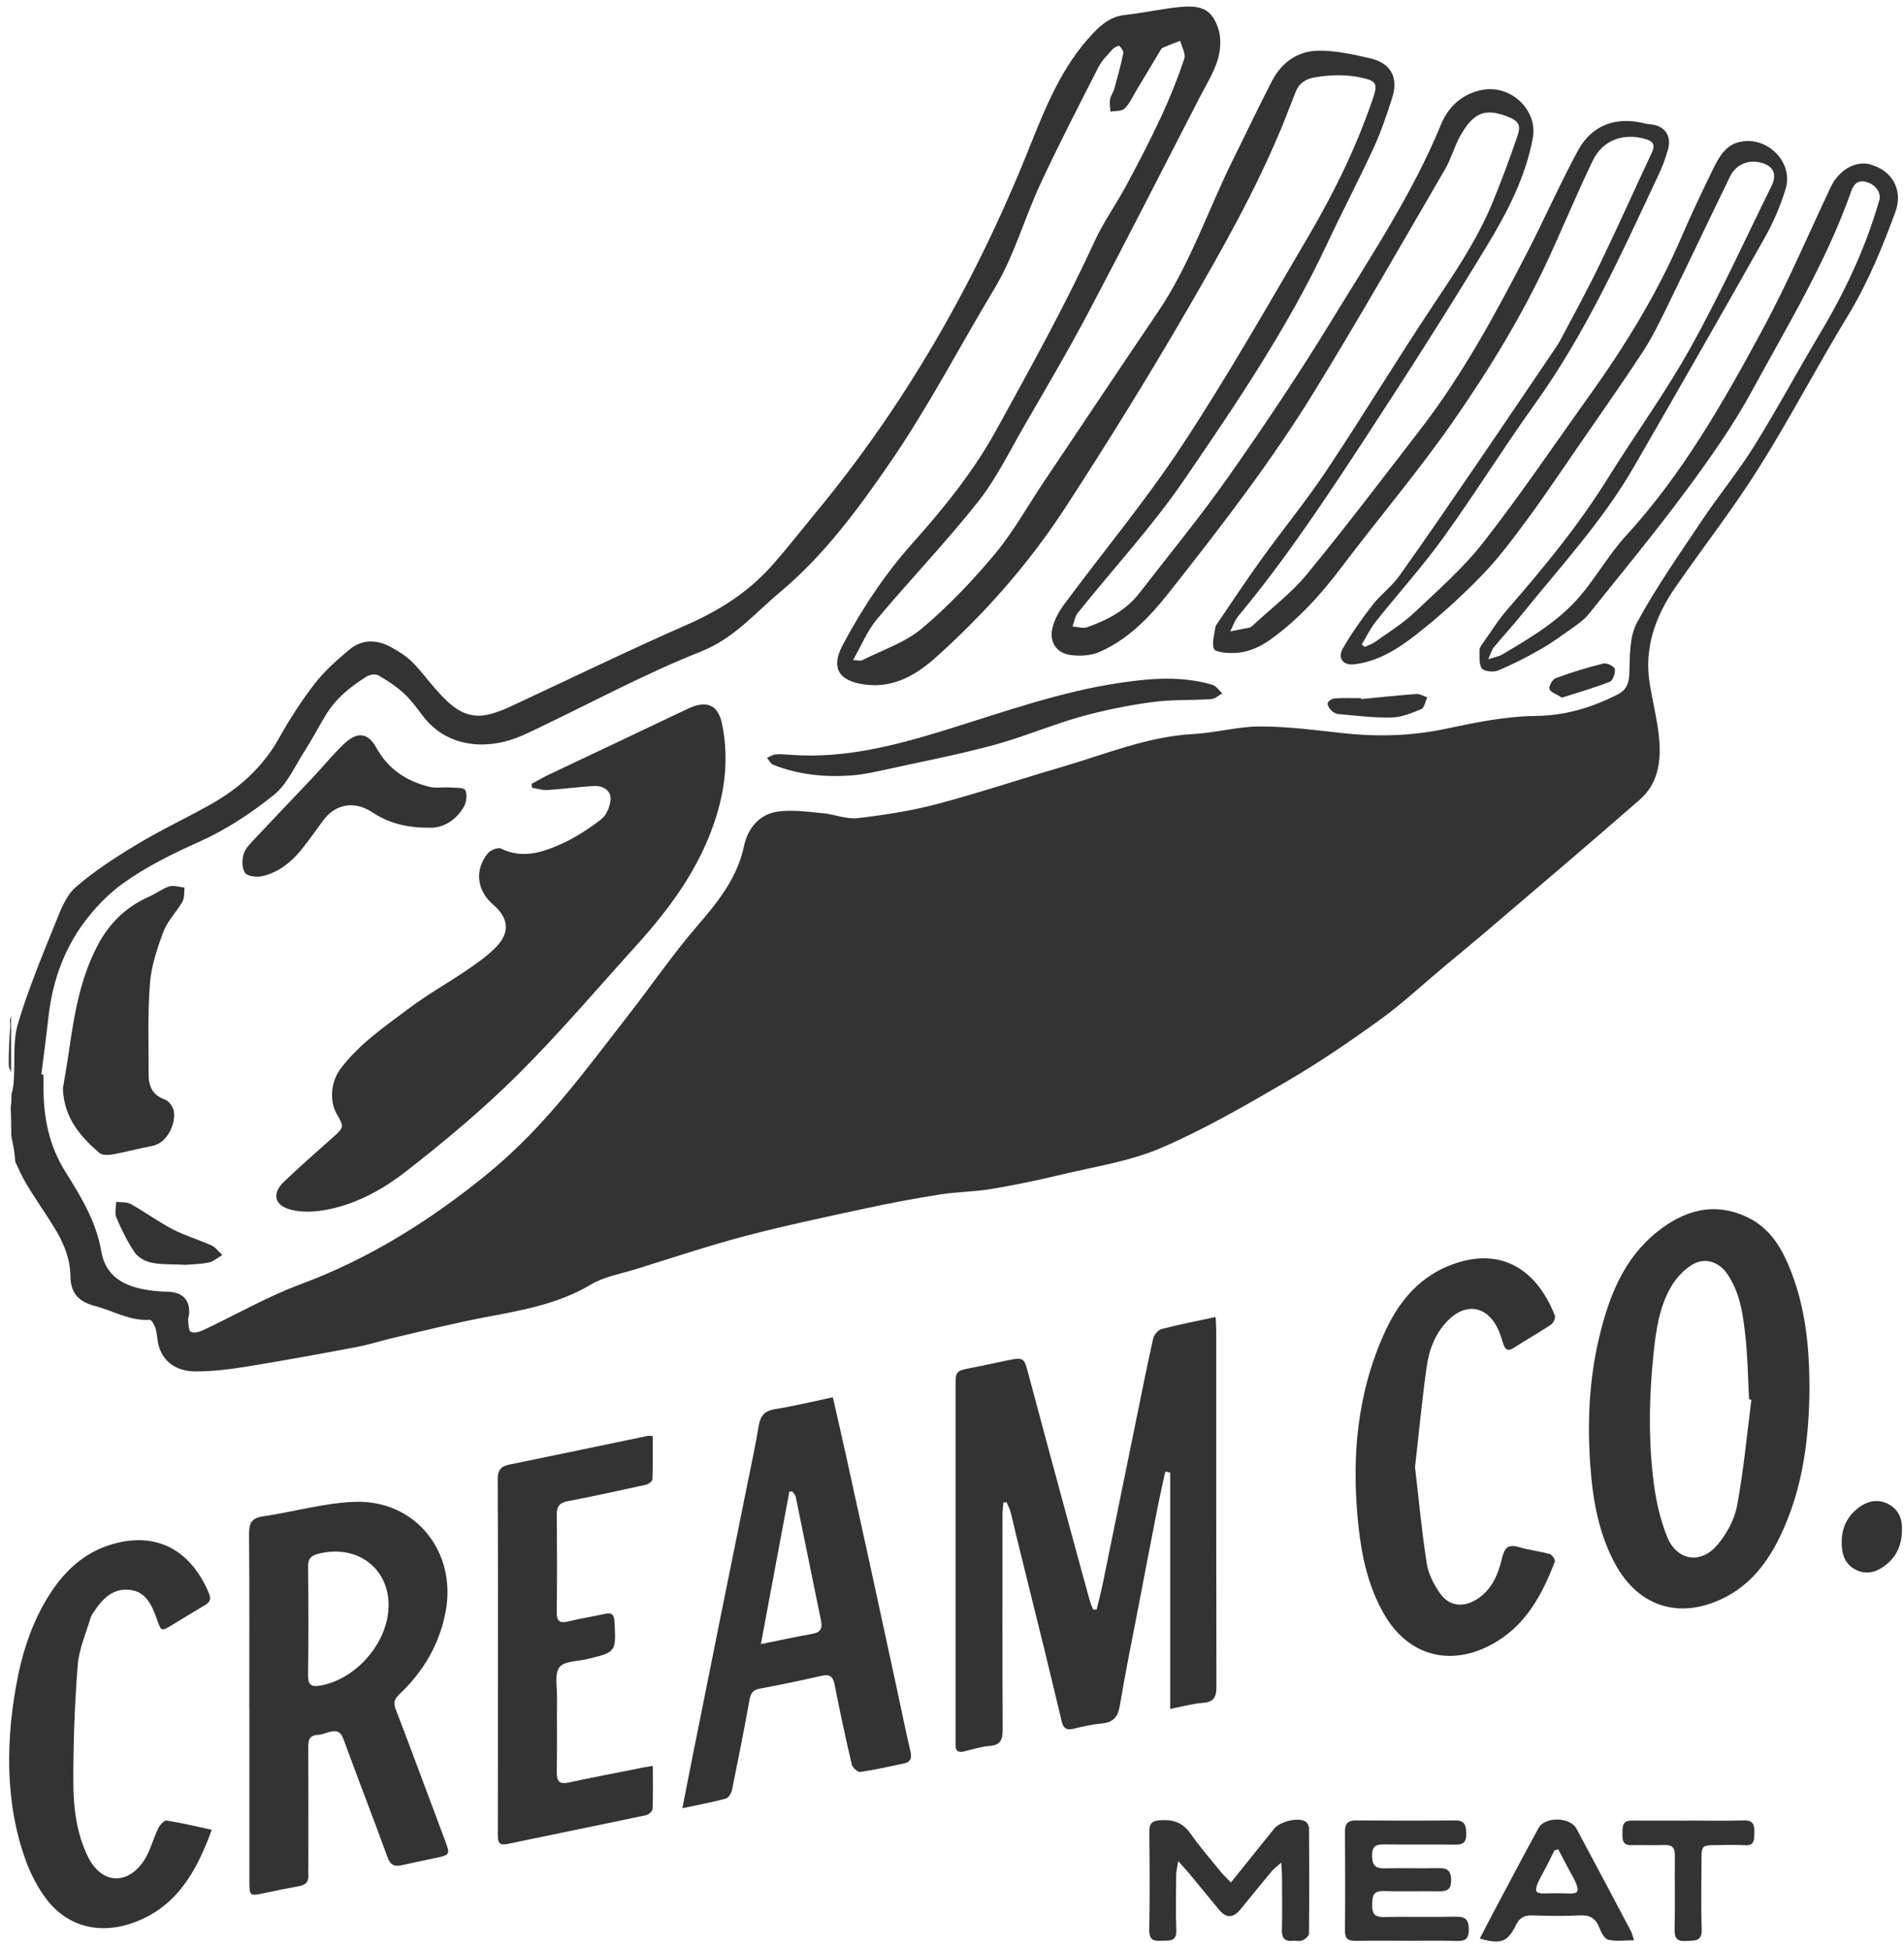 <svg width="124" height="127" viewBox="0 0 124 127" fill="none" xmlns="http://www.w3.org/2000/svg">
<g clip-path="url(#clip0_560_3612)">
<path d="M121.833 10.711C120.842 10.433 119.756 11.065 119.219 12.202C117.765 15.279 116.432 18.417 114.817 21.407C112.252 26.16 109.583 30.862 105.887 34.893C104.773 36.109 103.952 37.589 102.876 38.846C101.486 40.467 99.643 41.549 97.82 42.626C97.615 42.746 97.363 42.784 96.922 42.929C97.097 42.544 97.152 42.313 97.289 42.146C97.897 41.41 98.548 40.713 99.145 39.968C101.655 36.861 104.379 33.909 106.391 30.429C109.263 25.457 112.115 20.474 114.932 15.473C115.496 14.473 115.961 13.39 116.293 12.295C116.81 10.572 115.121 8.86 113.333 9.234C112.381 9.433 111.948 10.229 111.568 11.005C110.851 12.472 110.147 13.947 109.504 15.446C107.91 19.158 105.8 22.568 103.454 25.844C101.19 29.003 99.016 32.23 96.626 35.291C95.31 36.978 93.665 38.42 92.099 39.9C91.346 40.612 90.442 41.165 89.594 41.773C89.383 41.926 89.123 42.01 88.885 42.127C88.819 42.073 88.753 42.021 88.685 41.967C88.986 41.47 89.238 40.933 89.597 40.481C91.05 38.652 92.627 36.91 93.993 35.019C96.049 32.168 97.905 29.172 99.955 26.316C103.303 21.652 105.63 16.457 108.05 11.305C108.291 10.793 108.485 10.256 108.636 9.711C108.877 8.836 108.403 8.187 107.516 8.097C107.379 8.084 107.243 8.073 107.111 8.037C105.288 7.568 103.678 8.124 102.778 9.782C101.579 11.992 100.566 14.303 99.41 16.539C97.366 20.491 95.249 24.405 92.515 27.946C90.07 31.11 87.658 34.302 85.118 37.387C84.089 38.638 82.755 39.639 81.559 40.754C81.51 40.8 81.45 40.849 81.387 40.863C80.965 40.953 80.541 41.032 80.119 41.116C80.292 40.781 80.409 40.399 80.645 40.116C83.722 36.42 86.366 32.421 88.992 28.409C91.677 24.304 94.316 20.172 96.856 15.977C98.168 13.81 99.35 11.54 99.824 8.999C100.166 7.162 98.387 5.483 96.503 5.859C95.206 6.118 94.316 6.963 93.845 8.111C91.986 12.63 89.282 16.68 86.752 20.821C84.636 24.288 82.372 27.67 80.037 30.996C78.198 33.615 76.158 36.095 74.195 38.63C73.328 39.751 72.112 40.375 70.814 40.838C70.535 40.939 70.174 40.816 69.851 40.797C69.96 40.5 70.004 40.146 70.193 39.911C72.506 37.019 75.044 34.283 77.127 31.235C80.508 26.294 83.878 21.322 86.432 15.873C87.412 13.78 88.491 11.733 89.457 9.634C89.939 8.588 90.311 7.484 90.664 6.385C91.091 5.055 90.593 4.112 89.241 3.799C88.129 3.54 86.977 3.284 85.846 3.3C84.521 3.319 83.465 4.069 82.846 5.262C81.978 6.933 81.176 8.637 80.338 10.321C78.679 13.647 77.513 17.209 75.408 20.319C72.9 24.023 70.418 27.744 67.926 31.459C66.889 33.004 65.98 34.656 64.792 36.076C63.338 37.812 61.756 39.483 60.023 40.936C58.923 41.857 57.447 42.334 56.133 42.999C56.035 43.049 55.884 42.994 55.556 42.98C56.109 42.016 56.484 41.07 57.105 40.328C59.265 37.753 61.603 35.316 63.689 32.683C64.877 31.184 65.731 29.417 66.695 27.749C68.102 25.315 69.536 22.889 70.85 20.406C73.311 15.754 75.695 11.063 78.107 6.385C78.534 5.56 79.041 4.753 79.309 3.875C79.503 3.24 79.544 2.441 79.331 1.828C78.825 0.375 78.02 0.269 76.043 0.555C75.104 0.691 74.171 0.877 73.229 0.98C72.372 1.076 71.784 1.545 71.217 2.136C69.115 4.328 68.047 7.097 66.952 9.825C63.516 18.376 59.002 26.283 53.114 33.4C52.142 34.574 51.211 35.782 50.193 36.913C48.682 38.592 46.826 39.761 44.74 40.68C40.825 42.4 36.979 44.272 33.1 46.074C32.73 46.246 32.339 46.385 31.947 46.494C30.321 46.941 29.333 45.951 28.391 44.894C27.863 44.3 27.395 43.651 26.834 43.095C26.453 42.719 25.977 42.424 25.503 42.16C24.57 41.637 23.593 41.599 22.752 42.302C21.942 42.978 21.131 43.697 20.491 44.526C19.631 45.635 18.862 46.829 18.178 48.056C17.121 49.95 15.588 51.324 13.735 52.37C12.155 53.262 10.502 54.03 8.95 54.965C7.551 55.807 6.157 56.702 4.934 57.767C4.296 58.323 3.943 59.269 3.609 60.098C2.735 62.262 1.838 64.423 1.17 66.653C0.836 67.768 0.975 69.024 0.904 70.218C0.885 70.559 0.866 70.897 0.748 71.235C0.751 71.486 0.743 71.736 0.712 71.993C0.707 72.025 0.702 72.058 0.696 72.091C0.729 72.704 0.729 73.328 0.732 73.952C0.852 74.519 0.964 75.086 0.992 75.645C1.222 76.141 1.441 76.624 1.709 77.079C2.287 78.052 2.949 78.976 3.54 79.941C4.14 80.916 4.575 81.936 4.589 83.13C4.602 84.204 5.125 84.765 6.193 85.043C7.373 85.351 8.457 86.03 9.749 85.94C9.867 85.932 10.072 86.291 10.132 86.51C10.255 86.94 10.239 87.417 10.398 87.829C10.797 88.875 11.712 89.298 12.73 89.301C13.858 89.306 14.999 89.162 16.116 88.979C18.498 88.592 20.872 88.156 23.242 87.709C24.069 87.553 24.871 87.284 25.689 87.096C27.639 86.646 29.579 86.158 31.542 85.784C33.938 85.332 36.322 84.931 38.476 83.648C39.35 83.127 40.431 82.944 41.427 82.636C43.773 81.909 46.106 81.126 48.479 80.499C51.053 79.821 53.661 79.27 56.262 78.709C57.907 78.352 59.566 78.041 61.23 77.776C62.331 77.602 63.459 77.608 64.557 77.422C66.103 77.163 67.644 76.844 69.169 76.476C71.335 75.956 73.59 75.62 75.613 74.751C78.444 73.533 81.138 71.971 83.807 70.414C85.906 69.191 87.924 67.811 89.895 66.386C91.346 65.336 92.66 64.102 94.037 62.952C94.839 62.281 95.652 61.621 96.448 60.943C99.906 57.991 103.377 55.058 106.799 52.065C108.036 50.983 108.203 49.454 108.036 47.919C107.913 46.794 107.634 45.687 107.448 44.569C107.051 42.206 107.804 40.129 109.123 38.224C110.919 35.629 112.868 33.133 114.546 30.467C116.577 27.242 118.338 23.852 120.322 20.597C121.634 18.447 122.573 16.149 123.435 13.81C123.95 12.417 123.271 11.123 121.847 10.725L121.833 10.711ZM122.375 13.091C121.499 16.135 120.166 18.975 118.54 21.696C117.084 24.132 115.742 26.637 114.242 29.044C113.202 30.715 111.937 32.249 110.842 33.888C109.378 36.074 107.861 38.238 106.61 40.541C106.106 41.47 106.153 42.738 106.112 43.858C106.087 44.545 105.904 44.948 105.296 45.251C103.629 46.082 101.943 46.597 100.015 46.619C98.058 46.641 96.084 47.047 94.157 47.456C91.915 47.93 89.692 47.985 87.431 47.737C85.646 47.543 83.853 47.303 82.066 47.303C80.62 47.303 79.178 47.72 77.727 47.797C74.74 47.958 72.016 49.102 69.208 49.925C66.478 50.724 63.779 51.626 61.033 52.354C59.344 52.801 57.598 53.071 55.859 53.273C55.12 53.357 54.343 53.019 53.576 52.951C52.605 52.864 51.608 52.714 50.658 52.847C49.437 53.019 48.696 53.949 48.452 55.099C48.003 57.219 46.714 58.776 45.35 60.362C43.784 62.183 42.421 64.178 40.943 66.075C39.311 68.171 37.721 70.305 35.971 72.303C34.644 73.822 33.19 75.266 31.624 76.536C27.975 79.496 24.028 81.974 19.568 83.629C17.387 84.438 15.342 85.624 13.228 86.616C12.985 86.73 12.604 86.834 12.424 86.722C12.265 86.624 12.287 86.221 12.251 85.948C12.237 85.842 12.298 85.727 12.309 85.615C12.404 84.656 11.892 84.135 10.929 84.114C10.299 84.1 9.656 84.037 9.045 83.887C7.767 83.574 6.834 82.895 6.595 81.475C6.272 79.556 5.268 77.91 4.258 76.299C3.187 74.593 2.826 72.748 2.834 70.788C2.834 70.515 2.834 70.243 2.834 69.97C2.788 69.965 2.741 69.962 2.694 69.957C2.848 68.722 3.015 67.49 3.152 66.252C3.425 63.783 4.255 61.523 5.843 59.596C6.469 58.833 7.192 58.111 7.992 57.535C9.541 56.421 11.246 55.587 13.004 54.799C14.726 54.028 16.357 52.951 17.833 51.765C18.695 51.073 19.191 49.917 19.815 48.944C20.305 48.181 20.729 47.374 21.195 46.595C21.852 45.491 22.823 44.706 23.896 44.043C24.093 43.923 24.463 43.872 24.644 43.975C25.224 44.31 25.799 44.689 26.294 45.142C26.76 45.567 27.14 46.093 27.524 46.6C29.081 48.666 31.597 48.822 33.634 48.047C34.08 47.879 34.51 47.669 34.94 47.464C38.507 45.761 41.999 43.874 45.665 42.419C47.806 41.566 49.153 39.936 50.784 38.573C53.653 36.174 55.846 33.201 57.956 30.137C60.461 26.498 62.481 22.587 64.751 18.817C66.046 16.669 66.692 14.279 67.727 12.044C68.926 9.455 70.24 6.917 71.537 4.374C71.759 3.938 72.131 3.575 72.463 3.202C72.567 3.085 72.849 2.948 72.898 2.992C73.032 3.109 73.185 3.338 73.152 3.488C72.991 4.257 72.783 5.017 72.572 5.778C72.506 6.015 72.334 6.227 72.293 6.467C72.249 6.726 72.304 7.001 72.317 7.269C72.632 7.209 73.051 7.255 73.243 7.067C73.574 6.745 73.768 6.282 74.015 5.876C74.529 5.023 75.038 4.167 75.553 3.314C75.6 3.237 75.652 3.139 75.726 3.106C76.101 2.946 76.484 2.804 76.864 2.657C76.963 3.052 77.237 3.504 77.127 3.829C76.703 5.093 76.205 6.342 75.644 7.552C74.937 9.07 74.165 10.559 73.374 12.033C72.701 13.29 71.858 14.464 71.266 15.754C69.342 19.943 67.105 23.963 64.885 28C63.388 30.723 61.474 33.078 59.429 35.37C57.636 37.382 56.158 39.609 54.89 41.986C53.982 43.694 54.849 44.422 56.492 44.594C58.263 44.779 59.711 43.913 60.935 42.817C64.171 39.925 67.028 36.668 69.391 33.037C72.15 28.796 74.817 24.489 77.352 20.115C79.58 16.271 81.773 12.396 83.475 8.277C83.788 7.522 84.072 6.756 84.373 5.998C84.603 5.418 85.025 5.134 85.657 5.031C86.684 4.865 87.683 4.837 88.707 5.066C89.591 5.262 89.739 5.44 89.443 6.323C88.381 9.474 86.933 12.453 85.255 15.312C82.553 19.913 79.914 24.558 76.982 29.009C74.625 32.587 71.866 35.899 69.309 39.35C68.969 39.808 68.668 40.35 68.54 40.895C68.321 41.817 68.816 42.544 69.763 42.659C70.368 42.732 71.069 42.691 71.614 42.449C73.47 41.631 74.844 40.211 76.087 38.641C79.443 34.395 82.758 30.113 85.592 25.498C88.523 20.723 91.299 15.849 94.119 11.005C94.516 10.324 94.716 9.528 95.104 8.841C95.975 7.304 96.733 7.037 98.162 7.585C98.86 7.852 99.079 8.111 98.836 8.825C98.326 10.324 97.773 11.812 97.166 13.276C96.167 15.677 94.71 17.814 93.27 19.973C90.93 23.486 88.745 27.103 86.405 30.617C85.071 32.617 83.541 34.487 82.131 36.441C81.162 37.788 80.251 39.173 79.314 40.544C79.251 40.636 79.167 40.737 79.153 40.841C79.09 41.315 78.907 41.846 79.057 42.247C79.139 42.46 79.815 42.52 80.226 42.523C81.162 42.528 81.981 42.19 82.753 41.634C84.57 40.331 86.03 38.707 87.368 36.935C89.763 33.762 92.348 30.726 94.617 27.466C97.026 24.004 99.23 20.393 100.987 16.539C101.907 14.516 102.764 12.466 103.728 10.466C104.371 9.127 105.693 8.648 107.119 9.04C107.675 9.193 107.817 9.427 107.566 9.964C106.446 12.344 105.378 14.748 104.234 17.116C103.426 18.79 102.534 20.425 101.663 22.069C101.453 22.467 101.182 22.838 100.927 23.214C99.315 25.599 97.705 27.986 96.079 30.363C94.439 32.762 92.802 35.16 91.113 37.524C90.629 38.2 89.917 38.712 89.405 39.372C88.701 40.279 88.028 41.225 87.456 42.22C87.086 42.866 87.472 43.348 88.217 43.256C89.763 43.065 91.058 42.242 92.227 41.326C93.727 40.151 95.151 38.862 96.479 37.496C97.568 36.379 98.513 35.111 99.443 33.852C100.588 32.304 101.655 30.701 102.748 29.118C104.166 27.06 105.608 25.018 106.977 22.928C107.596 21.985 108.091 20.96 108.587 19.946C109.961 17.136 111.302 14.306 112.671 11.491C113.027 10.757 113.788 10.409 114.549 10.561C115.466 10.744 115.775 11.297 115.367 12.123C113.632 15.639 112.003 19.215 110.098 22.639C108.466 25.569 106.479 28.3 104.705 31.154C102.813 34.198 100.552 36.949 98.206 39.642C97.582 40.358 97.075 41.176 96.522 41.953C96.446 42.062 96.35 42.198 96.355 42.321C96.369 42.732 96.298 43.228 96.503 43.52C96.648 43.722 97.253 43.785 97.549 43.665C98.488 43.278 99.402 42.809 100.287 42.304C101.017 41.89 101.702 41.394 102.386 40.906C102.772 40.631 103.18 40.347 103.47 39.982C105.589 37.341 107.749 34.727 109.764 32.007C111.316 29.911 112.843 27.763 114.086 25.479C116.399 21.221 118.94 17.062 120.56 12.458C120.749 11.924 121.061 11.668 121.653 11.883C122.208 12.088 122.531 12.578 122.386 13.085L122.375 13.091Z" fill="#333333"/>
<path d="M0.57 69.346C0.581 69.398 0.589 69.452 0.595 69.51C0.595 69.518 0.595 69.526 0.595 69.534C0.647 69.621 0.688 69.714 0.721 69.809V66.138C0.707 66.239 0.677 66.337 0.639 66.432C0.669 66.56 0.68 66.702 0.666 66.858C0.597 67.689 0.567 68.517 0.57 69.346Z" fill="#333333"/>
<path d="M10.847 118.547C10.691 118.523 10.406 118.844 10.299 119.065C9.965 119.755 9.787 120.54 9.369 121.164C8.276 122.791 6.606 122.666 5.739 120.924C4.961 119.362 4.775 117.65 4.775 115.952C4.775 113.439 4.865 110.918 5.062 108.413C5.145 107.375 5.599 106.366 5.897 105.347C5.941 105.2 6.045 105.066 6.13 104.932C6.678 104.093 7.367 103.406 8.449 103.523C9.514 103.64 9.894 104.534 10.206 105.404C10.507 106.243 10.483 106.252 11.238 105.794C11.939 105.369 12.637 104.941 13.341 104.524C13.688 104.319 13.768 104.126 13.59 103.706C12.391 100.898 10.168 99.732 7.337 100.544C5.443 101.086 4.115 102.373 3.111 104.011C2.166 105.551 1.558 107.274 1.194 109.035C0.376 112.992 0.272 117.304 1.679 121.147C1.693 121.186 1.709 121.227 1.723 121.265C2.024 122.069 2.426 122.835 2.927 123.532C4.222 125.34 6.292 126.013 8.577 125.236C11.46 124.255 12.79 121.9 13.792 119.147C12.747 118.923 11.802 118.692 10.847 118.547Z" fill="#333333"/>
<path d="M75.893 95.823C75.723 96.603 75.542 97.38 75.389 98.162C74.956 100.364 74.532 102.569 74.111 104.774C73.708 106.868 73.281 108.956 72.931 111.057C72.81 111.779 72.525 112.15 71.778 112.221C71.146 112.281 70.519 112.42 69.9 112.573C69.459 112.682 69.249 112.524 69.153 112.123C68.77 110.536 68.395 108.947 68.006 107.364C67.412 104.941 66.807 102.523 66.21 100.1C66.073 99.549 65.958 98.996 65.813 98.448C65.756 98.23 65.638 98.026 65.55 97.813C65.485 97.824 65.416 97.832 65.35 97.84C65.329 98.091 65.29 98.342 65.29 98.593C65.287 103.248 65.276 107.906 65.301 112.562C65.304 113.224 65.211 113.63 64.442 113.69C63.88 113.734 63.327 113.914 62.775 114.047C62.38 114.14 62.213 113.993 62.232 113.6C62.238 113.464 62.232 113.328 62.232 113.191C62.232 105.538 62.232 97.884 62.232 90.227C62.232 89.298 62.276 89.263 63.188 89.085C64.058 88.919 64.926 88.717 65.797 88.546C66.623 88.382 66.708 88.469 66.922 89.273C67.773 92.471 68.641 95.665 69.506 98.86C69.99 100.653 70.481 102.444 70.976 104.237C71.031 104.431 71.118 104.616 71.192 104.807H71.419C71.556 104.232 71.71 103.662 71.827 103.084C72.534 99.642 73.234 96.199 73.935 92.754C74.316 90.887 74.685 89.017 75.101 87.158C75.156 86.916 75.427 86.6 75.657 86.54C76.79 86.243 77.946 86.022 79.169 85.757C79.186 86.117 79.208 86.36 79.208 86.605C79.208 94.351 79.202 102.095 79.221 109.841C79.221 110.517 79.046 110.831 78.332 110.885C77.661 110.934 77.004 111.125 76.21 111.278V95.889L75.893 95.823Z" fill="#333333"/>
<path d="M16.237 111.161C16.237 107.413 16.253 103.665 16.221 99.917C16.215 99.219 16.355 98.852 17.121 98.74C19.122 98.448 21.102 97.865 23.105 97.794C27.055 97.655 29.752 101.051 29.024 104.932C28.624 107.064 27.581 108.833 26.023 110.313C25.703 110.618 25.594 110.842 25.769 111.297C26.861 114.132 27.904 116.985 28.977 119.828C29.325 120.75 29.311 120.79 28.383 120.979C27.625 121.131 26.869 121.303 26.111 121.464C25.668 121.556 25.419 121.426 25.246 120.954C24.307 118.378 23.311 115.822 22.369 113.246C22.194 112.766 21.936 112.657 21.498 112.766C21.233 112.831 20.973 112.957 20.707 112.968C20.135 112.992 20.072 113.325 20.075 113.788C20.089 116.356 20.08 118.921 20.08 121.488C20.08 121.693 20.067 121.897 20.08 122.102C20.116 122.559 19.881 122.748 19.453 122.824C18.646 122.968 17.844 123.135 17.042 123.306C16.322 123.459 16.242 123.413 16.242 122.679C16.24 118.842 16.242 115.001 16.242 111.163L16.237 111.161ZM25.309 104.551C25.323 102.073 23.212 100.536 20.718 101.179C20.236 101.305 20.058 101.498 20.064 102.008C20.091 104.366 20.094 106.723 20.064 109.084C20.056 109.73 20.291 109.863 20.874 109.757C23.229 109.334 25.293 106.925 25.306 104.554L25.309 104.551Z" fill="#333333"/>
<path d="M117.845 90.369C117.82 93.754 117.396 97.063 115.879 100.146C115.064 101.806 113.958 103.221 112.238 104.066C109.378 105.472 106.7 104.633 105.184 101.825C104.103 99.827 103.728 97.65 103.569 95.417C103.369 92.618 103.495 89.84 104.144 87.104C104.765 84.484 105.709 82.004 107.883 80.246C109.632 78.831 111.603 78.221 113.785 79.254C115.356 79.998 116.128 81.418 116.706 82.953C117.607 85.34 117.842 87.84 117.842 90.369H117.845ZM114.064 91.146C114.012 91.138 113.963 91.13 113.911 91.121C113.837 89.764 113.823 88.401 113.676 87.052C113.522 85.637 113.339 84.206 112.507 82.977C111.935 82.129 110.982 81.838 110.136 82.394C109.61 82.74 109.131 83.258 108.819 83.803C108.061 85.125 107.847 86.621 107.691 88.112C107.396 90.936 107.341 93.771 107.705 96.589C107.858 97.767 108.129 98.963 108.57 100.062C109.194 101.615 110.738 101.885 111.828 100.618C112.438 99.906 112.956 98.969 113.125 98.064C113.555 95.78 113.763 93.457 114.062 91.149L114.064 91.146Z" fill="#333333"/>
<path d="M44.441 117.746C44.696 116.451 44.907 115.345 45.129 114.243C45.733 111.221 46.339 108.198 46.949 105.175C47.54 102.242 48.137 99.309 48.728 96.374C48.967 95.196 49.218 94.019 49.413 92.836C49.52 92.182 49.807 91.863 50.491 91.754C51.72 91.558 52.933 91.26 54.239 90.985C54.535 92.288 54.825 93.539 55.101 94.79C55.63 97.178 56.155 99.568 56.675 101.959C57.258 104.638 57.836 107.317 58.416 109.997C58.709 111.349 58.978 112.703 59.295 114.05C59.405 114.51 59.284 114.748 58.838 114.838C57.902 115.028 56.971 115.246 56.026 115.383C55.862 115.407 55.52 115.105 55.474 114.903C55.071 113.183 54.699 111.455 54.359 109.719C54.253 109.165 54.045 108.996 53.483 109.127C52.153 109.435 50.814 109.705 49.476 109.959C49.043 110.04 48.893 110.247 48.816 110.67C48.463 112.632 48.074 114.592 47.674 116.547C47.631 116.759 47.455 117.067 47.28 117.113C46.41 117.351 45.517 117.514 44.447 117.743L44.441 117.746ZM49.555 107.058C50.82 106.802 51.874 106.573 52.939 106.382C53.489 106.284 53.563 105.982 53.464 105.505C52.911 102.825 52.375 100.141 51.822 97.461C51.797 97.336 51.674 97.23 51.597 97.115C51.534 97.121 51.471 97.126 51.406 97.134C50.798 100.389 50.19 103.646 49.552 107.061L49.555 107.058Z" fill="#333333"/>
<path d="M42.517 114.985C42.517 115.99 42.536 116.893 42.498 117.795C42.492 117.939 42.246 118.163 42.076 118.198C39.071 118.833 36.059 119.438 33.051 120.071C32.446 120.199 32.421 119.885 32.421 119.438C32.429 116.304 32.427 113.172 32.427 110.038C32.427 105.475 32.438 100.909 32.413 96.347C32.41 95.76 32.591 95.485 33.166 95.368C36.174 94.757 39.18 94.122 42.188 93.498C42.252 93.484 42.32 93.504 42.509 93.514C42.509 94.455 42.525 95.395 42.49 96.333C42.484 96.456 42.238 96.641 42.079 96.676C40.39 97.05 38.701 97.423 37.001 97.745C36.473 97.846 36.259 98.058 36.262 98.592C36.278 100.727 36.284 102.861 36.259 104.995C36.251 105.641 36.516 105.704 37.058 105.57C37.83 105.379 38.621 105.262 39.399 105.088C39.87 104.981 39.998 105.17 40.02 105.608C40.124 107.587 40.13 107.584 38.205 108.04C37.59 108.184 36.73 108.168 36.434 108.563C36.108 108.996 36.281 109.817 36.276 110.468C36.262 112.104 36.286 113.739 36.262 115.372C36.254 115.96 36.396 116.211 37.045 116.069C38.668 115.718 40.3 115.41 41.928 115.086C42.079 115.056 42.232 115.034 42.52 114.987L42.517 114.985Z" fill="#333333"/>
<path d="M92.153 95.518C92.4 97.625 92.591 99.721 92.917 101.798C93.024 102.485 93.38 103.18 93.788 103.758C94.39 104.608 95.318 104.695 96.205 104.123C97.174 103.496 97.576 102.493 97.823 101.455C97.984 100.77 98.228 100.531 98.934 100.743C99.586 100.939 100.273 101.008 100.93 101.193C101.083 101.237 101.305 101.572 101.261 101.684C100.415 103.9 99.312 105.933 97.097 107.108C94.376 108.552 91.677 107.781 90.141 105.11C89.101 103.305 88.674 101.321 88.46 99.277C88.011 94.968 88.359 90.756 90.177 86.766C91.023 84.91 92.244 83.337 94.195 82.492C97.448 81.088 99.985 82.416 101.261 85.662C101.319 85.809 101.168 86.147 101.017 86.251C100.224 86.779 99.389 87.248 98.587 87.766C98.187 88.022 98.017 87.867 97.897 87.488C97.795 87.164 97.694 86.837 97.552 86.531C96.856 85.04 95.469 84.798 94.3 85.981C93.487 86.801 93.076 87.859 92.92 88.963C92.611 91.132 92.408 93.318 92.156 95.523L92.153 95.518Z" fill="#333333"/>
<path d="M80.16 122.584C81.151 121.352 82.06 120.218 82.972 119.087C83.352 118.615 84.491 118.324 85.008 118.602C85.134 118.67 85.252 118.882 85.252 119.032C85.269 121.325 85.274 123.617 85.247 125.909C85.247 126.065 84.998 126.274 84.817 126.354C84.647 126.43 84.412 126.354 84.209 126.375C83.678 126.433 83.475 126.217 83.486 125.678C83.514 124.519 83.497 123.363 83.492 122.205C83.492 121.965 83.465 121.728 83.44 121.286C83.133 121.562 82.944 121.698 82.802 121.87C82.118 122.69 81.45 123.524 80.774 124.347C80.312 124.909 79.854 124.914 79.399 124.364C78.748 123.576 78.102 122.783 77.45 121.995C77.267 121.774 77.07 121.567 76.733 121.191C76.667 121.611 76.604 121.832 76.602 122.052C76.591 123.254 76.558 124.459 76.61 125.661C76.645 126.484 76.12 126.345 75.624 126.375C75.107 126.408 74.839 126.304 74.847 125.686C74.882 123.552 74.874 121.417 74.852 119.286C74.847 118.735 75.017 118.558 75.589 118.523C76.446 118.468 77.056 118.703 77.557 119.425C78.151 120.281 78.844 121.071 79.503 121.881C79.684 122.104 79.898 122.3 80.16 122.578V122.584Z" fill="#333333"/>
<path d="M91.655 126.375C90.538 126.375 89.419 126.362 88.302 126.381C87.825 126.389 87.59 126.264 87.593 125.735C87.612 123.576 87.609 121.42 87.593 119.261C87.59 118.741 87.79 118.534 88.324 118.539C90.467 118.558 92.613 118.563 94.757 118.539C95.422 118.531 95.479 118.885 95.49 119.4C95.504 119.926 95.323 120.125 94.781 120.117C93.232 120.09 91.68 120.125 90.128 120.101C89.583 120.093 89.35 120.248 89.358 120.831C89.367 121.398 89.523 121.671 90.136 121.657C91.321 121.63 92.509 121.668 93.695 121.644C94.272 121.633 94.505 121.826 94.508 122.431C94.508 123.028 94.25 123.162 93.722 123.154C92.515 123.132 91.302 123.173 90.095 123.137C89.427 123.118 89.375 123.475 89.364 123.993C89.353 124.538 89.46 124.843 90.106 124.83C91.655 124.797 93.207 124.843 94.76 124.808C95.378 124.794 95.649 124.931 95.657 125.623C95.666 126.313 95.375 126.403 94.803 126.386C93.755 126.353 92.704 126.378 91.655 126.378V126.375Z" fill="#333333"/>
<path d="M96.375 126.231C96.681 125.642 96.974 125.067 97.278 124.495C98.247 122.674 99.208 120.848 100.199 119.035C100.615 118.275 102.26 118.31 102.668 119.073C103.856 121.292 105.036 123.513 106.213 125.74C106.293 125.893 106.325 126.067 106.416 126.345C105.8 126.345 105.247 126.427 104.74 126.31C104.497 126.253 104.278 125.841 104.166 125.544C103.93 124.923 103.552 124.685 102.876 124.724C101.852 124.778 100.826 124.756 99.799 124.724C99.279 124.707 98.964 124.871 98.729 125.348C98.179 126.468 97.752 126.623 96.375 126.231ZM101.486 120.414C101.401 120.439 101.319 120.466 101.234 120.491C101.001 120.951 100.782 121.417 100.533 121.87C99.599 123.557 100.029 123.273 101.431 123.279C102.676 123.282 103.207 123.562 102.279 121.922C102 121.428 101.748 120.918 101.483 120.417L101.486 120.414Z" fill="#333333"/>
<path d="M110.016 118.55C111.198 118.55 112.384 118.577 113.566 118.539C114.201 118.517 114.261 118.844 114.253 119.34C114.245 119.807 114.27 120.207 113.596 120.155C112.986 120.109 112.367 120.145 111.754 120.147C110.859 120.15 110.815 120.188 110.812 121.058C110.807 122.576 110.771 124.097 110.826 125.612C110.856 126.441 110.371 126.354 109.827 126.389C109.214 126.43 109.047 126.212 109.06 125.618C109.099 124.031 109.06 122.445 109.079 120.859C109.088 120.341 108.923 120.115 108.376 120.139C107.672 120.172 106.963 120.128 106.26 120.15C105.682 120.169 105.652 119.815 105.663 119.395C105.674 118.981 105.625 118.545 106.254 118.55C107.505 118.561 108.759 118.553 110.01 118.553L110.016 118.55Z" fill="#333333"/>
<path d="M123.867 99.563C123.873 100.577 123.536 101.316 122.843 101.88C122.329 102.297 121.738 102.539 121.07 102.305C120.38 102.062 120.032 101.528 119.961 100.814C119.857 99.751 120.163 98.841 121.034 98.181C121.612 97.742 122.277 97.584 122.953 97.925C123.662 98.282 123.889 98.931 123.867 99.568V99.563Z" fill="#333333"/>
<path d="M34.63 51.032C35.016 50.828 35.397 50.607 35.791 50.419C38.786 48.996 41.789 47.587 44.778 46.159C45.985 45.581 46.76 45.848 47.026 47.143C47.464 49.29 47.245 51.392 46.538 53.496C45.495 56.612 43.615 59.16 41.455 61.55C38.895 64.38 36.42 67.299 33.716 69.984C31.433 72.249 28.947 74.334 26.401 76.307C24.835 77.52 23.037 78.499 21.008 78.818C20.329 78.924 19.582 78.943 18.928 78.766C17.855 78.48 17.696 77.716 18.495 76.948C19.527 75.959 20.609 75.015 21.676 74.064C22.404 73.415 22.421 73.388 21.936 72.549C21.435 71.674 21.553 70.431 22.172 69.602C23.393 67.972 25.063 66.841 26.659 65.644C27.871 64.734 29.207 63.987 30.464 63.131C31.099 62.698 31.737 62.243 32.276 61.7C33.234 60.738 33.147 59.787 32.114 58.904C31.052 57.993 30.888 56.636 31.775 55.559C31.945 55.352 32.429 55.159 32.624 55.254C34.017 55.938 35.32 55.513 36.566 54.949C37.491 54.532 38.364 53.959 39.166 53.338C39.503 53.076 39.725 52.515 39.763 52.071C39.815 51.495 39.295 51.138 38.63 51.182C37.63 51.247 36.634 51.381 35.635 51.444C35.312 51.463 34.978 51.348 34.649 51.297L34.622 51.038L34.63 51.032Z" fill="#333333"/>
<path d="M4.099 70.856C4.217 70.131 4.378 69.24 4.507 68.343C4.841 66.004 5.238 63.69 6.357 61.561C7.113 60.122 8.2 59.056 9.694 58.394C10.149 58.193 10.557 57.868 11.025 57.721C11.32 57.628 11.684 57.762 12.018 57.794C11.98 58.102 12.027 58.457 11.884 58.708C11.507 59.375 10.915 59.95 10.65 60.654C10.239 61.741 9.856 62.892 9.765 64.039C9.612 65.999 9.681 67.98 9.678 69.951C9.678 70.701 9.911 71.306 10.726 71.592C10.973 71.679 11.227 72.006 11.301 72.271C11.501 72.974 10.997 74.41 9.913 74.617C9.043 74.784 8.186 75.018 7.313 75.176C7.042 75.225 6.647 75.228 6.469 75.073C5.235 73.996 4.162 72.805 4.096 70.861L4.099 70.856Z" fill="#333333"/>
<path d="M27.869 53.897C26.275 53.894 25.189 53.513 24.203 52.869C23.083 52.139 21.854 52.335 21.047 53.425C20.559 54.082 20.097 54.758 19.577 55.388C18.928 56.173 18.128 56.797 17.129 57.042C16.765 57.132 16.157 57.083 15.974 56.854C15.752 56.574 15.749 56.001 15.864 55.617C15.979 55.232 16.327 54.903 16.617 54.592C17.871 53.251 19.144 51.929 20.403 50.593C21.088 49.866 21.717 49.083 22.445 48.402C23.264 47.636 23.965 47.701 24.507 48.683C25.282 50.089 26.461 50.86 27.953 51.231C28.372 51.335 28.835 51.248 29.276 51.278C29.634 51.302 30.206 51.264 30.299 51.449C30.445 51.733 30.376 52.251 30.201 52.55C29.604 53.567 28.646 53.968 27.869 53.891V53.897Z" fill="#333333"/>
<path d="M51.625 49.16C55.104 49.391 58.383 48.522 61.663 47.508C65.397 46.352 69.095 45.025 72.988 44.455C74.973 44.163 76.985 44.008 78.959 44.591C79.208 44.665 79.388 44.959 79.602 45.15C79.364 45.281 79.134 45.507 78.89 45.523C77.601 45.611 76.292 45.545 75.017 45.72C73.445 45.935 71.877 46.249 70.352 46.676C68.449 47.214 66.618 48.001 64.71 48.516C62.452 49.127 60.147 49.571 57.861 50.073C57.105 50.239 56.344 50.419 55.575 50.481C53.79 50.629 52.032 50.465 50.352 49.797C50.185 49.732 50.083 49.5 49.952 49.348C50.146 49.269 50.335 49.132 50.532 49.119C50.894 49.094 51.261 49.141 51.625 49.16Z" fill="#333333"/>
<path d="M12.12 82.361C11.233 82.317 10.537 82.356 9.878 82.222C9.475 82.143 8.999 81.887 8.777 81.562C8.295 80.857 7.918 80.072 7.578 79.284C7.455 78.995 7.564 78.605 7.567 78.262C7.888 78.303 8.26 78.256 8.52 78.403C9.448 78.921 10.31 79.559 11.252 80.05C12.051 80.467 12.935 80.715 13.759 81.091C14.039 81.219 14.241 81.503 14.479 81.718C14.192 81.887 13.921 82.14 13.612 82.206C13.061 82.323 12.486 82.326 12.122 82.358L12.12 82.361Z" fill="#333333"/>
<path d="M88.649 45.521C89.846 45.406 91.042 45.276 92.241 45.191C92.471 45.175 92.715 45.333 92.95 45.409C92.824 45.674 92.764 46.091 92.561 46.175C91.942 46.437 91.275 46.707 90.62 46.72C89.473 46.748 88.321 46.598 87.174 46.499C87.007 46.486 86.815 46.385 86.7 46.262C86.574 46.132 86.427 45.894 86.47 45.769C86.519 45.627 86.771 45.486 86.941 45.475C87.508 45.439 88.077 45.461 88.644 45.461C88.644 45.48 88.647 45.502 88.649 45.521Z" fill="#333333"/>
<path d="M101.721 45.428C101.354 45.191 100.957 45.068 100.908 44.864C100.859 44.665 101.11 44.234 101.324 44.155C102.34 43.782 103.377 43.463 104.428 43.204C104.645 43.15 105.132 43.395 105.165 43.564C105.214 43.82 105.044 44.311 104.844 44.39C103.826 44.79 102.769 45.093 101.721 45.428Z" fill="#333333"/>
</g>
<defs>
<clipPath id="clip0_560_3612">
<rect width="123.3" height="126" fill="white" transform="translate(0.57 0.427)"/>
</clipPath>
</defs>
</svg>
